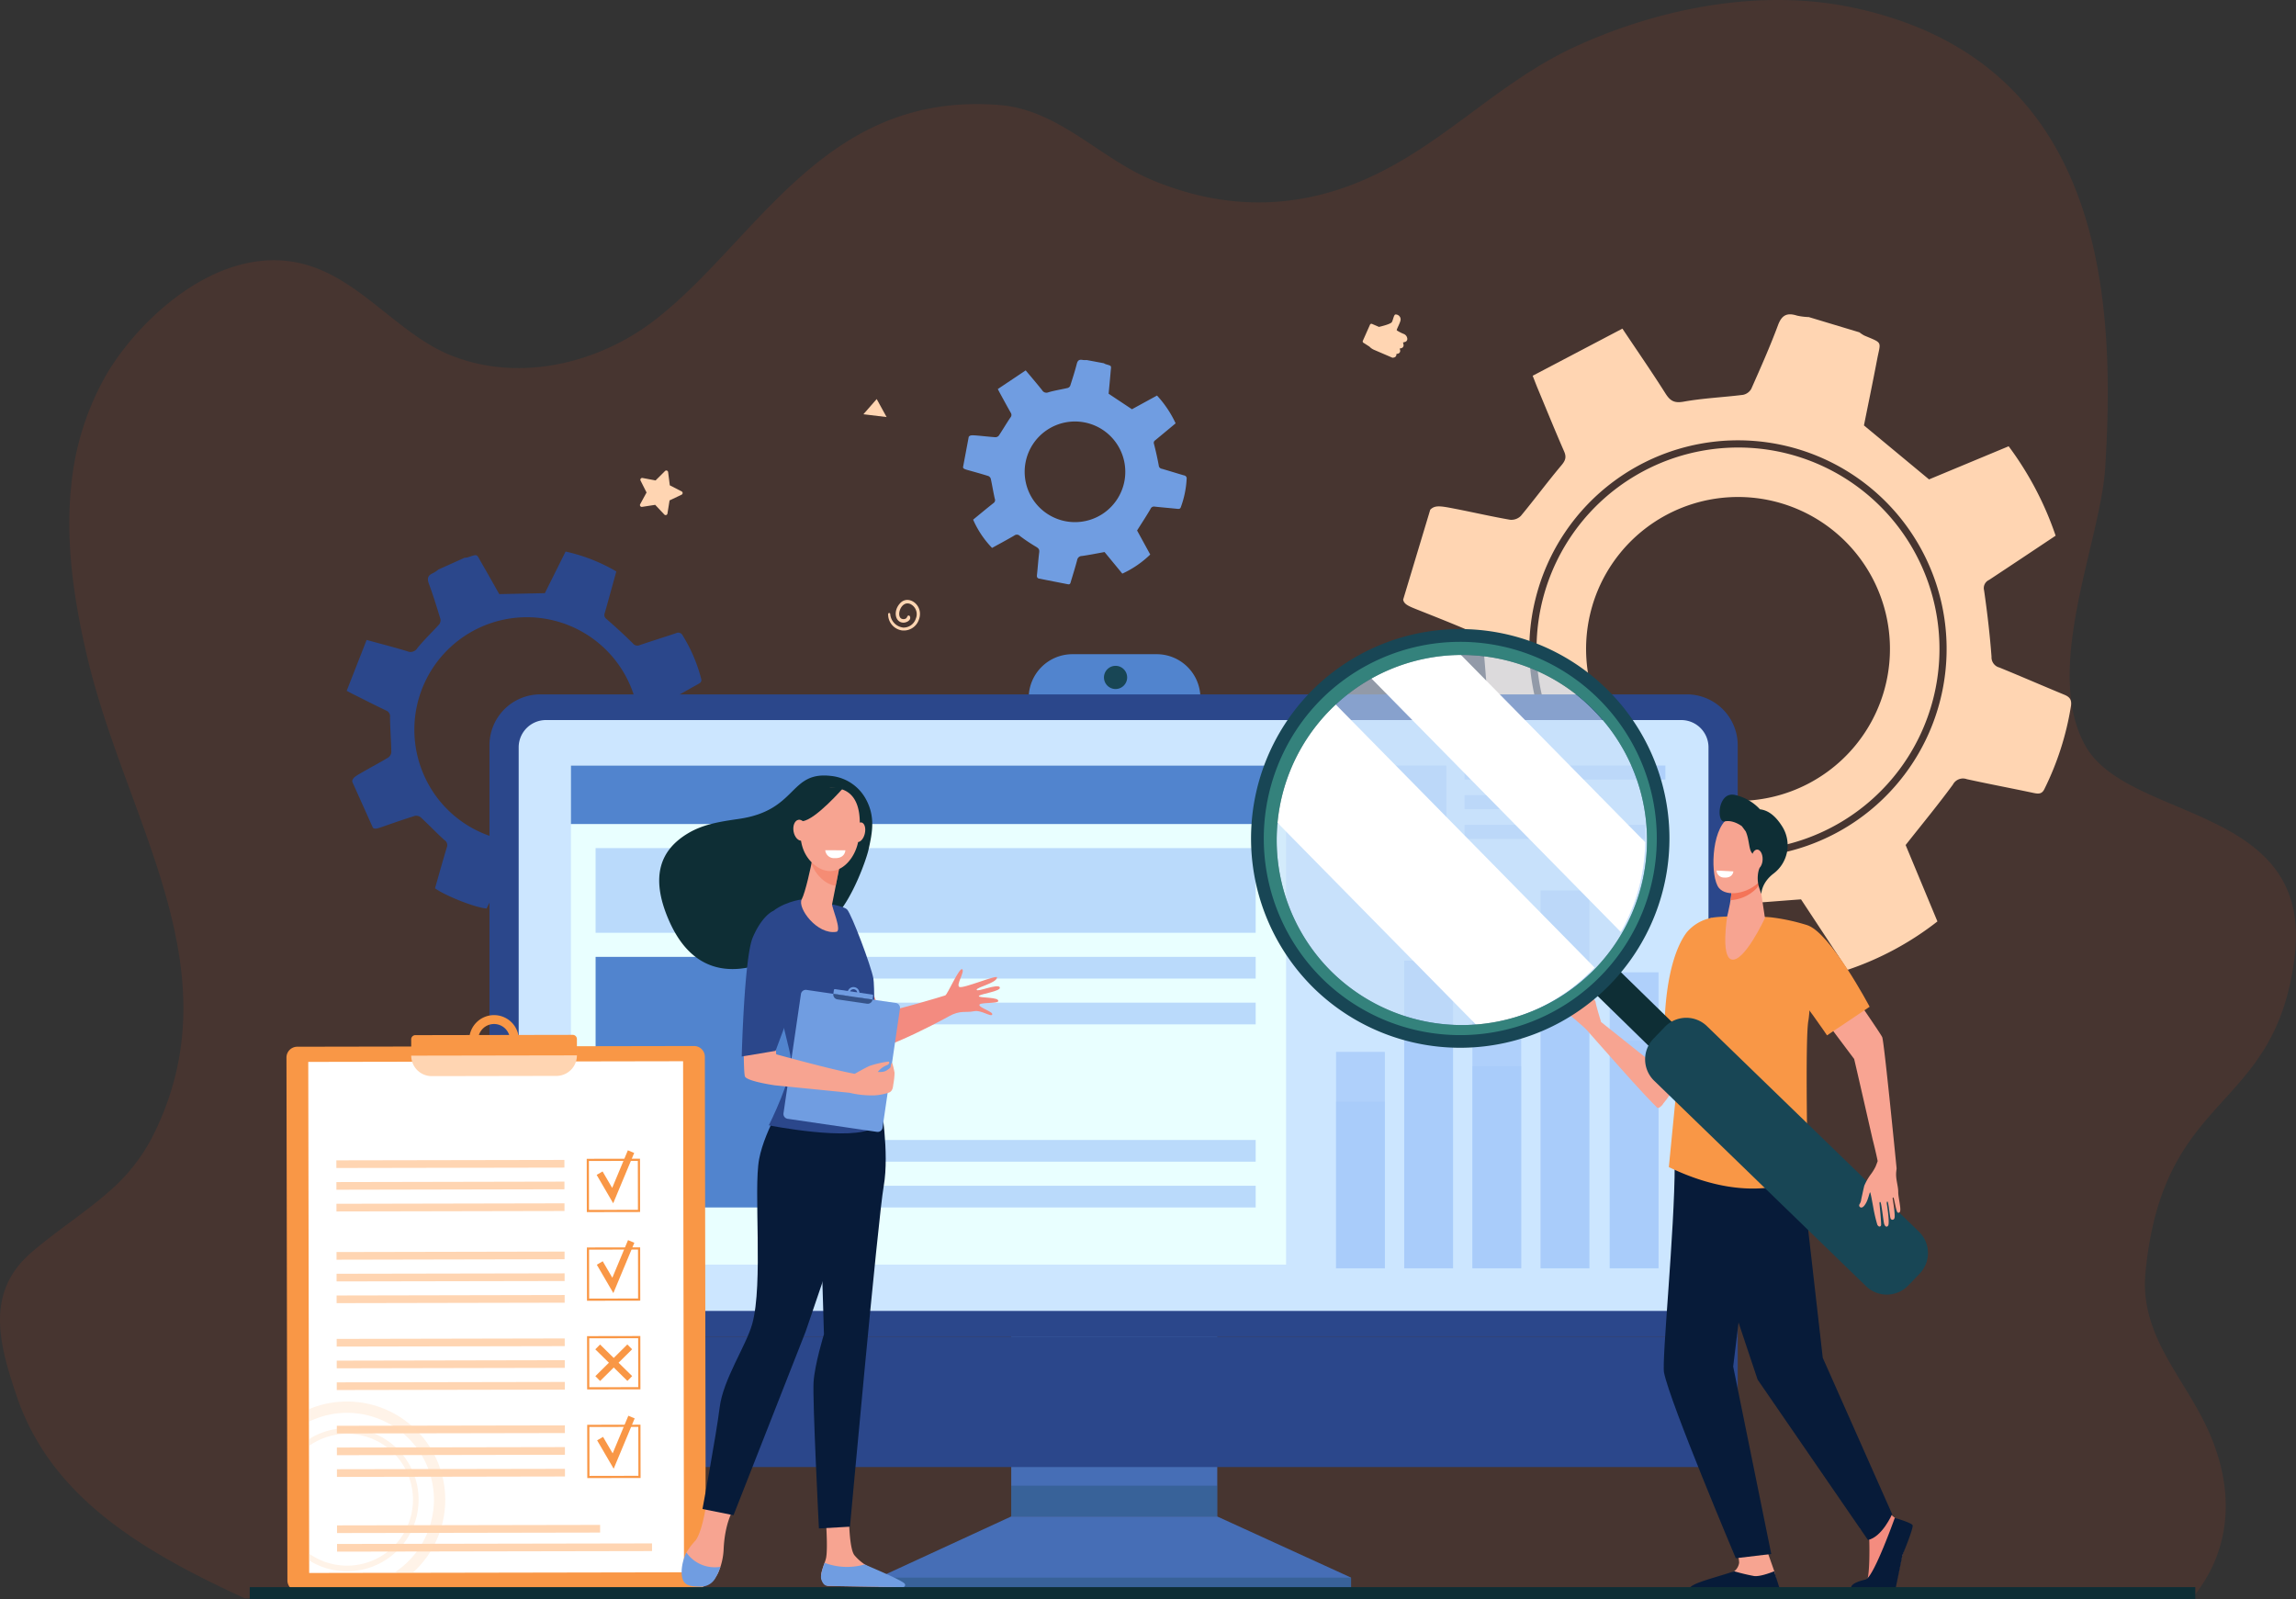<svg xmlns="http://www.w3.org/2000/svg" width="569.999" height="397" viewBox="0 0 569.999 397">
  <rect x="0" y="0" width="569.999" height="397" fill="#333333" stroke="none"/>
  <g id="Vidyalaya_South_Korea_7" transform="translate(-192 -2350)">
    <path id="Path_80166" data-name="Path 80166" d="M678.292,317.954c-4.821,39.255-32.637,32.723-37.029,78.366-1.568,16.291,10.289,26.532,16.18,40.637,6.524,15.59,4.213,29.6-4.6,40.283H169.362c-10.688-4.906-20.887-10.126-29.764-16.394-12.221-8.612-21.893-19.228-26.825-33.782-4.452-13.151-7.882-25.838,3.813-35.813,6.349-5.423,12.958-9.608,18.7-14.635a45.448,45.448,0,0,0,11.033-13.655c21.076-41.21-5.96-77.527-15.889-118.763-.958-4.007-1.835-8.054-2.534-12.115-1.821-10.343-2.668-20.836-1.588-31.057a68.448,68.448,0,0,1,8.478-27.132c7.373-12.919,26.472-32,46.995-28.359,15.421,2.739,25.125,17.811,39.049,23.262,17.547,6.868,37.014,1.376,50.159-8.721,25.566-19.637,41.949-56.963,85.644-53.542,14.816,1.158,24.818,13.082,37.809,18.547,17.859,7.522,35.476,7.467,52.543.149,19.628-8.421,33.1-24.065,52.368-33.019A130.405,130.405,0,0,1,519.7,84.757c15.5-4.279,32.458-5.792,48.448-2.494a94.235,94.235,0,0,1,9.65,2.494c53.458,16.775,55.974,71.721,53.458,111.813-1.154,18.369-15.58,50.049-4.923,69.029S682.954,279.995,678.292,317.954Z" transform="translate(83.376 2269.526)" fill="rgba(252,79,25,0.99)" opacity="0.1"/>
    <g id="Group_185400" data-name="Group 185400" transform="translate(44.192 2340.755)">
      <g id="Group_185372" data-name="Group 185372" transform="translate(496.15 87.276)">
        <path id="Path_96468" data-name="Path 96468" d="M2051.942,312.517a50.015,50.015,0,1,0,60.793-36.156A50.072,50.072,0,0,0,2051.942,312.517Zm12.353,1.449h0a37.722,37.722,0,0,1,46.991-25.252h0a37.721,37.721,0,0,1,25.252,46.991h0a37.721,37.721,0,0,1-46.991,25.252h0A37.721,37.721,0,0,1,2064.3,313.966Z" transform="translate(-2017.285 -241.768)" fill="#ffd5b2"/>
        <path id="Path_96469" data-name="Path 96469" d="M1862.493,158.1c.236,1.195,1.317,1.612,3.984,2.67,4.773,1.893,9.548,3.787,14.25,5.845a3.315,3.315,0,0,1,1.571,2.317c.544,5,.786,10.027,1.38,15.016.184,1.546.034,2.368-1.356,3.241-5.553,3.49-11.01,7.135-16.442,10.684,1.358,5.825,8.2,18.917,11.856,22.578,5.76-2.424,11.684-4.811,17.5-7.427,1.812-.814,2.737-.658,4.247.786a131.591,131.591,0,0,0,11.18,9.331c1.562,1.192,2.394,2.127,1.888,4.275-1.312,5.568-2.286,11.215-3.505,16.807-.328,1.5-.041,2.443,1.442,2.9q10.471,3.242,20.946,6.471c1.716.531,1.981-.881,2.409-1.891,2.169-5.115,4.366-10.221,6.362-15.4.749-1.946,1.753-2.587,3.868-2.653,5.6-.175,11.179-.716,17.2-1.141l11.529,17.5a74.9,74.9,0,0,0,22.328-12.023l-7.894-18.966c4.142-5.247,8.087-10.022,11.74-15.01a2.824,2.824,0,0,1,3.474-1.333c5.508,1.21,11.054,2.248,16.571,3.42,1.193.253,2.068.3,2.679-1a71.654,71.654,0,0,0,6.584-20.6c.224-1.619-.357-2.257-1.69-2.808-5.367-2.217-10.692-4.536-16.067-6.731a2.616,2.616,0,0,1-1.966-2.672c-.41-5.51-1.059-11.01-1.846-16.48a2.224,2.224,0,0,1,1.226-2.589c5.48-3.61,10.933-7.259,16.536-10.988a80.364,80.364,0,0,0-11.662-22.2l-19.766,8.226-16.157-13.4c.987-4.926,2.165-10.593,3.248-16.278.889-4.666,1.558-4.052-3.13-6.02a7.9,7.9,0,0,1-1.238-.812L1963.2,87.955a15.59,15.59,0,0,1-2.931-.363c-2.4-.761-3.752-.215-4.708,2.356-1.993,5.357-4.322,10.591-6.639,15.82a3.038,3.038,0,0,1-2.052,1.494c-4.906.621-9.88.818-14.734,1.692-2.375.428-3.375-.221-4.546-2.073-3.324-5.252-6.864-10.367-10.666-16.056l-22.276,11.7c.583,1.478.9,2.335,1.256,3.179,2.167,5.2,4.287,10.43,6.547,15.595.642,1.467.315,2.291-.689,3.484-3.45,4.1-6.636,8.421-10.058,12.544a3.35,3.35,0,0,1-2.674.944c-4.556-.792-9.068-1.835-13.61-2.717-3.674-.714-5.041-.966-6.205.234Zm32.94-.514a51.788,51.788,0,1,1,5.682,39.227A51.449,51.449,0,0,1,1895.433,157.589Z" transform="translate(-1862.493 -87.275)" fill="#ffd5b2"/>
      </g>
      <path id="Path_96470" data-name="Path 96470" d="M210.389,370.892c.518.4,1.105.192,2.567-.318,2.614-.913,5.229-1.826,7.871-2.646a1.787,1.787,0,0,1,1.458.39c1.985,1.845,3.859,3.81,5.862,5.634a1.469,1.469,0,0,1,.591,1.8c-1.032,3.383-1.97,6.794-2.932,10.158,2.609,1.895,10.019,4.818,12.8,5.019,1.493-3.021,3.065-6.085,4.515-9.205a1.7,1.7,0,0,1,2.008-1.179,70.951,70.951,0,0,0,7.85-.142c1.058-.065,1.727.022,2.279,1.076,1.43,2.733,3.026,5.379,4.5,8.088.4.728.845,1.01,1.612.674q5.413-2.374,10.822-4.754c.887-.389.5-1.058.315-1.621-.921-2.85-1.827-5.707-2.843-8.524a1.937,1.937,0,0,1,.64-2.446c2.219-2.046,4.3-4.237,6.607-6.534l10.877,3.067a40.387,40.387,0,0,0,4.859-12.781l-9.912-4.946c-.163-3.6-.241-6.94-.511-10.262a1.523,1.523,0,0,1,.946-1.769c2.672-1.451,5.3-2.985,7.962-4.454.576-.318.949-.608.738-1.354a38.631,38.631,0,0,0-4.587-10.721,1.214,1.214,0,0,0-1.68-.548c-2.97.99-5.959,1.924-8.925,2.927a1.411,1.411,0,0,1-1.745-.4c-2.112-2.1-4.317-4.115-6.569-6.067a1.2,1.2,0,0,1-.414-1.488c.96-3.405,1.9-6.818,2.863-10.315a43.327,43.327,0,0,0-12.589-4.935l-5.154,10.329-11.316.239c-1.336-2.356-2.856-5.082-4.421-7.782-1.285-2.216-.8-2.2-3.4-1.349a4.264,4.264,0,0,1-.791.105l-6.463,2.9a8.407,8.407,0,0,1-1.323.886c-1.247.537-1.605,1.236-1.088,2.622,1.078,2.887,1.976,5.843,2.877,8.792a1.637,1.637,0,0,1-.309,1.333c-1.781,1.985-3.739,3.82-5.409,5.89a2,2,0,0,1-2.585.759c-3.209-.968-6.457-1.8-10.014-2.781l-4.953,12.629c.759.4,1.193.633,1.634.853,2.72,1.357,5.429,2.739,8.173,4.047a1.528,1.528,0,0,1,.949,1.663c.041,2.889.267,5.775.327,8.663a1.807,1.807,0,0,1-.757,1.329c-2.137,1.285-4.344,2.452-6.507,3.7-1.75,1.006-2.4,1.385-2.447,2.285Zm13.247-11.835a27.923,27.923,0,1,1,16.16,13.986A27.74,27.74,0,0,1,223.636,359.058Z" transform="translate(30 -156.15)" fill="#2b478b"/>
      <path id="Path_96471" data-name="Path 96471" d="M531.958,196.463l1.582-2.9-1.489-2.954a.454.454,0,0,1,.488-.652l3.243.611,2.341-2.333a.453.453,0,0,1,.769.264l.422,3.282,2.935,1.512a.455.455,0,0,1-.013.816l-2.982,1.417-.527,3.267a.453.453,0,0,1-.778.239l-2.265-2.406-3.261.507A.455.455,0,0,1,531.958,196.463Z" transform="translate(-225.22 -62.057)" fill="#ffd5b2"/>
      <path id="Path_96473" data-name="Path 96473" d="M1453.782,410.512l-1.427,7.585c.12.385.49.484,1.406.739,1.638.456,3.277.911,4.9,1.424a1.1,1.1,0,0,1,.6.708c.355,1.626.611,3.274.982,4.9a.9.9,0,0,1-.333,1.115c-1.706,1.344-3.375,2.736-5.038,4.1a23.78,23.78,0,0,0,4.7,7.017c1.812-1,3.678-1.995,5.5-3.06a1.046,1.046,0,0,1,1.426.109,43.6,43.6,0,0,0,4.009,2.68c.556.338.863.616.772,1.341-.236,1.879-.359,3.773-.563,5.657-.055.506.072.806.577.9q3.562.7,7.124,1.395c.584.114.622-.36.727-.707.534-1.76,1.078-3.519,1.553-5.3a1.19,1.19,0,0,1,1.18-1.01c1.836-.254,3.656-.628,5.622-.98l4.411,5.358a24.8,24.8,0,0,0,6.929-4.743l-3.266-5.968c1.18-1.873,2.311-3.584,3.338-5.355a.935.935,0,0,1,1.1-.561c1.856.2,3.719.352,5.576.544.4.042.691.026.847-.424a23.719,23.719,0,0,0,1.444-7.014.746.746,0,0,0-.655-.865c-1.845-.541-3.68-1.118-5.527-1.652a.866.866,0,0,1-.741-.811c-.329-1.8-.735-3.588-1.187-5.361a.736.736,0,0,1,.313-.9c1.678-1.381,3.345-2.774,5.059-4.2a26.611,26.611,0,0,0-4.62-6.9l-6.219,3.4-5.791-3.845c.152-1.657.341-3.564.5-5.474.129-1.568.371-1.389-1.242-1.872a2.618,2.618,0,0,1-.436-.224l-4.275-.8a5.169,5.169,0,0,1-.978-.016c-.817-.166-1.243.061-1.468.941-.468,1.834-1.051,3.639-1.63,5.442a1.006,1.006,0,0,1-.623.564c-1.594.377-3.224.616-4.792,1.075a1.23,1.23,0,0,1-1.57-.523c-1.279-1.612-2.624-3.172-4.076-4.912l-6.924,4.634c.244.466.38.737.525,1,.9,1.637,1.778,3.284,2.7,4.9a.938.938,0,0,1-.1,1.171c-.992,1.471-1.889,3.006-2.871,4.484a1.109,1.109,0,0,1-.847.4c-1.528-.1-3.05-.286-4.577-.417C1454.582,410.111,1454.123,410.076,1453.782,410.512Zm14.1,6.385a12.491,12.491,0,0,1,14.585-9.966h0a12.491,12.491,0,0,1,9.965,14.585h0a12.49,12.49,0,0,1-14.585,9.966h0a12.491,12.491,0,0,1-9.966-14.585Z" transform="translate(-1065.476 -292.836)" fill="#709de1"/>
      <path id="Path_96474" data-name="Path 96474" d="M1102.084,210.41l5.755.694-2.456-4.468Z" transform="translate(-739.928 -98.328)" fill="#ffd5b2"/>
      <g id="Group_185373" data-name="Group 185373" transform="translate(368.281 158.177)">
        <path id="Path_96475" data-name="Path 96475" d="M1221.979,493.144a4.022,4.022,0,0,0,3.346,4.046,3.943,3.943,0,0,0,4.293-2.685c1.3-3.491-2.516-6.244-4.588-4.132-1.934,1.972-1.322,4.9.765,4.9.787,0,2.055-.66,1.552-1.615a.319.319,0,0,0-.546,0c-.253.431-.233.447-.353.543a1.075,1.075,0,0,1-.684.2c-2.125-.036-.712-4.9,1.793-3.722a2.8,2.8,0,0,1,1.3,3.577,3.2,3.2,0,0,1-3.119,2.242,3.665,3.665,0,0,1-3.243-3.355.26.26,0,0,0-.521,0Z" transform="translate(-1221.965 -489.636)" fill="#ffd5b2"/>
      </g>
      <g id="Group_185375" data-name="Group 185375" transform="translate(486.104 87.309)">
        <g id="Group_185374" data-name="Group 185374">
          <path id="Path_96476" data-name="Path 96476" d="M1807.8,89.813l1.721.739s2.873-.641,3.194-1.181.508-1.9.91-1.9a1.227,1.227,0,0,1,1.27,1.153c.079.693-1.086,2.569-.946,2.793a9.9,9.9,0,0,0,1.784.912,1.392,1.392,0,0,1,.823,1.183h0a.742.742,0,0,1-.538.763l-.524.148.121.534a.742.742,0,0,1-.554.886l-.4.094.1.328a.741.741,0,0,1-.568.946l-.351.067.007.092a.741.741,0,0,1-.618.787l-.348.057-4.583-1.969a3.426,3.426,0,0,1-1.138-.795l-1.5-.959a.388.388,0,0,1-.145-.484l1.779-4A.385.385,0,0,1,1807.8,89.813Z" transform="translate(-1805.479 -87.467)" fill="#ffd5b2"/>
        </g>
      </g>
      <path id="Rectangle_151771" data-name="Rectangle 151771" d="M10.857,0H31.767A10.857,10.857,0,0,1,42.624,10.857v0A10.857,10.857,0,0,1,31.767,21.715H10.857A10.857,10.857,0,0,1,0,10.858v0A10.857,10.857,0,0,1,10.857,0Z" transform="translate(403.193 171.647)" fill="#5184ce"/>
      <path id="Path_96477" data-name="Path 96477" d="M1156.376,1780.813l-32.937,15.182v3.363h117.3v-3.363l-33.235-15.182Z" transform="translate(-757.52 -1395.113)" fill="#466eb6"/>
      <rect id="Rectangle_151772" data-name="Rectangle 151772" width="51.149" height="65.099" transform="translate(398.856 320.628)" fill="#466eb6"/>
      <path id="Path_96478" data-name="Path 96478" d="M885.143,782.119v-146.8a12.629,12.629,0,0,0-12.629-12.629H587.885a12.629,12.629,0,0,0-12.629,12.629v146.8Z" transform="translate(-305.934 -441.069)" fill="#2b478b"/>
      <rect id="Rectangle_151773" data-name="Rectangle 151773" width="117.301" height="3.363" transform="translate(365.919 400.882)" fill="#184655" opacity="0.3" style="mix-blend-mode: multiply;isolation: isolate"/>
      <rect id="Rectangle_151774" data-name="Rectangle 151774" width="51.129" height="7.639" transform="translate(398.856 378.061)" fill="#184655" opacity="0.3" style="mix-blend-mode: multiply;isolation: isolate"/>
      <path id="Path_96479" data-name="Path 96479" d="M575.256,1527.43v23.524c0,4.893,3.234,8.86,7.224,8.86H877.919c3.99,0,7.224-3.967,7.224-8.86V1527.43Z" transform="translate(-305.934 -1186.379)" fill="#2b478b"/>
      <path id="Path_96480" data-name="Path 96480" d="M1446.749,585.356a2.877,2.877,0,1,1-2.877-2.877A2.877,2.877,0,0,1,1446.749,585.356Z" transform="translate(-1019.118 -407.942)" fill="#184655"/>
      <path id="Path_96481" data-name="Path 96481" d="M911.8,805.546V665.515a6.769,6.769,0,0,0-6.886-6.646H623.307a6.769,6.769,0,0,0-6.886,6.646V805.546Z" transform="translate(-339.846 -470.871)" fill="#cce6ff"/>
      <rect id="Rectangle_151775" data-name="Rectangle 151775" width="177.537" height="123.881" transform="translate(289.547 199.302)" fill="#e9ffff"/>
      <rect id="Rectangle_151776" data-name="Rectangle 151776" width="177.537" height="14.504" transform="translate(289.547 199.302)" fill="#5184ce"/>
      <rect id="Rectangle_151777" data-name="Rectangle 151777" width="12.118" height="93.8" transform="translate(530.265 230.296)" fill="#9bc1f9" opacity="0.6"/>
      <rect id="Rectangle_151778" data-name="Rectangle 151778" width="12.118" height="65.189" transform="translate(513.341 258.907)" fill="#9bc1f9" opacity="0.6"/>
      <rect id="Rectangle_151779" data-name="Rectangle 151779" width="12.118" height="73.477" transform="translate(547.432 250.618)" fill="#9bc1f9" opacity="0.6"/>
      <rect id="Rectangle_151780" data-name="Rectangle 151780" width="12.118" height="76.367" transform="translate(496.417 247.729)" fill="#9bc1f9" opacity="0.6"/>
      <rect id="Rectangle_151781" data-name="Rectangle 151781" width="12.118" height="53.725" transform="translate(479.493 270.371)" fill="#9bc1f9" opacity="0.6"/>
      <g id="Group_185376" data-name="Group 185376" transform="translate(479.493 251.914)">
        <rect id="Rectangle_151782" data-name="Rectangle 151782" width="12.118" height="72.182" transform="translate(50.772 0)" fill="#9bc1f9" opacity="0.3" style="mix-blend-mode: multiply;isolation: isolate"/>
        <rect id="Rectangle_151783" data-name="Rectangle 151783" width="12.118" height="50.165" transform="translate(33.848 22.017)" fill="#9bc1f9" opacity="0.3" style="mix-blend-mode: multiply;isolation: isolate"/>
        <rect id="Rectangle_151784" data-name="Rectangle 151784" width="12.118" height="56.543" transform="translate(67.94 15.639)" fill="#9bc1f9" opacity="0.3" style="mix-blend-mode: multiply;isolation: isolate"/>
        <rect id="Rectangle_151785" data-name="Rectangle 151785" width="12.118" height="58.767" transform="translate(16.924 13.415)" fill="#9bc1f9" opacity="0.3" style="mix-blend-mode: multiply;isolation: isolate"/>
        <rect id="Rectangle_151786" data-name="Rectangle 151786" width="12.118" height="41.343" transform="translate(0 30.839)" fill="#9bc1f9" opacity="0.3" style="mix-blend-mode: multiply;isolation: isolate"/>
      </g>
      <rect id="Rectangle_151787" data-name="Rectangle 151787" width="163.867" height="21.032" transform="translate(295.672 219.779)" fill="#9bc1f9" opacity="0.6"/>
      <rect id="Rectangle_151788" data-name="Rectangle 151788" width="105.471" height="5.391" transform="translate(354.069 246.785)" fill="#9bc1f9" opacity="0.6"/>
      <rect id="Rectangle_151789" data-name="Rectangle 151789" width="51.885" height="62.211" transform="translate(295.672 246.785)" fill="#5184ce"/>
      <rect id="Rectangle_151790" data-name="Rectangle 151790" width="105.471" height="5.391" transform="translate(354.069 258.149)" fill="#9bc1f9" opacity="0.6"/>
      <rect id="Rectangle_151791" data-name="Rectangle 151791" width="105.471" height="5.391" transform="translate(354.069 292.241)" fill="#9bc1f9" opacity="0.6"/>
      <rect id="Rectangle_151792" data-name="Rectangle 151792" width="105.471" height="5.391" transform="translate(354.069 303.605)" fill="#9bc1f9" opacity="0.6"/>
      <path id="Path_96482" data-name="Path 96482" d="M291.95,1118.25l98.509-.177a2.679,2.679,0,0,1,2.683,2.674l.234,129.8a2.678,2.678,0,0,1-2.674,2.683l-98.509.178a2.679,2.679,0,0,1-2.684-2.674l-.234-129.8A2.679,2.679,0,0,1,291.95,1118.25Z" transform="translate(-70.348 -849.157)" fill="#f99746"/>
      <rect id="Rectangle_151793" data-name="Rectangle 151793" width="93.054" height="126.874" transform="translate(224.336 272.86) rotate(-0.103)" fill="#fff"/>
      <path id="Path_96483" data-name="Path 96483" d="M506.114,1103.378a1.033,1.033,0,0,0-1.035-1.031l-39.071.07a1.034,1.034,0,0,0-1.031,1.035l.007,4.061,41.138-.074Z" transform="translate(-215.087 -836.202)" fill="#f99746"/>
      <path id="Path_96484" data-name="Path 96484" d="M552.887,1074.527a6.162,6.162,0,1,0,6.173,6.151A6.162,6.162,0,0,0,552.887,1074.527Zm.018,10.114a3.952,3.952,0,1,1,3.945-3.959A3.952,3.952,0,0,1,552.905,1084.641Z" transform="translate(-282.44 -813.284)" fill="#f99746"/>
      <g id="Group_185377" data-name="Group 185377" transform="translate(249.896 266.215)">
        <path id="Path_96485" data-name="Path 96485" d="M505.516,1102.8a1.034,1.034,0,0,1,.633.951l.007,4.061-41.138.074a5.094,5.094,0,0,0,5.1,5.085l30.95-.056a5.094,5.094,0,0,0,5.085-5.1l-.007-4.061A1.034,1.034,0,0,0,505.516,1102.8Z" transform="translate(-465.018 -1102.794)" fill="#ffd5b2"/>
        <path id="Path_96486" data-name="Path 96486" d="M466.827,1102.746h0a1.032,1.032,0,0,0-.856.457A1.032,1.032,0,0,1,466.827,1102.746Z" transform="translate(-465.803 -1102.746)" fill="#9bc1f9"/>
        <path id="Path_96487" data-name="Path 96487" d="M465.236,1106.01a1.016,1.016,0,0,1,.078-.186A1.016,1.016,0,0,0,465.236,1106.01Z" transform="translate(-465.198 -1105.282)" fill="#9bc1f9"/>
      </g>
      <g id="Group_185378" data-name="Group 185378" transform="translate(293.467 296.892)">
        <path id="Path_96488" data-name="Path 96488" d="M725.533,1290.06l-13.228.024-.024-13.228,13.228-.024Zm-12.688-.518,12.147-.022-.022-12.147-12.147.022Z" transform="translate(-712.281 -1276.832)" fill="#f99746"/>
      </g>
      <g id="Group_185379" data-name="Group 185379" transform="translate(293.507 318.902)">
        <path id="Path_96489" data-name="Path 96489" d="M725.758,1414.968l-13.228.024-.024-13.228,13.228-.024Zm-12.688-.518,12.147-.022-.022-12.147-12.147.022Z" transform="translate(-712.506 -1401.74)" fill="#f99746"/>
      </g>
      <g id="Group_185380" data-name="Group 185380" transform="translate(293.547 340.913)">
        <path id="Path_96490" data-name="Path 96490" d="M725.983,1539.878l-13.228.024-.024-13.228,13.228-.024Zm-12.689-.518,12.147-.022-.022-12.146-12.147.022Z" transform="translate(-712.731 -1526.65)" fill="#f99746"/>
      </g>
      <g id="Group_185381" data-name="Group 185381" transform="translate(293.586 362.924)">
        <path id="Path_96491" data-name="Path 96491" d="M726.208,1664.787l-13.228.024-.024-13.228,13.228-.024Zm-12.689-.518,12.147-.022-.022-12.147-12.147.022Z" transform="translate(-712.956 -1651.559)" fill="#f99746"/>
      </g>
      <rect id="Rectangle_151794" data-name="Rectangle 151794" width="56.613" height="1.904" transform="translate(231.313 297.298) rotate(-0.103)" fill="#ffd5b2"/>
      <rect id="Rectangle_151795" data-name="Rectangle 151795" width="56.613" height="1.904" transform="matrix(1, -0.002, 0.002, 1, 231.323, 302.69)" fill="#ffd5b2"/>
      <rect id="Rectangle_151796" data-name="Rectangle 151796" width="56.613" height="1.904" transform="matrix(1, -0.002, 0.002, 1, 231.333, 308.081)" fill="#ffd5b2"/>
      <rect id="Rectangle_151797" data-name="Rectangle 151797" width="56.613" height="1.904" transform="matrix(1, -0.002, 0.002, 1, 231.354, 320.06)" fill="#ffd5b2"/>
      <rect id="Rectangle_151798" data-name="Rectangle 151798" width="56.613" height="1.904" transform="translate(231.364 325.452) rotate(-0.103)" fill="#ffd5b2"/>
      <rect id="Rectangle_151799" data-name="Rectangle 151799" width="56.613" height="1.904" transform="matrix(1, -0.002, 0.002, 1, 231.374, 330.844)" fill="#ffd5b2"/>
      <rect id="Rectangle_151800" data-name="Rectangle 151800" width="56.613" height="1.904" transform="matrix(1, -0.002, 0.002, 1, 231.393, 341.627)" fill="#ffd5b2"/>
      <rect id="Rectangle_151801" data-name="Rectangle 151801" width="56.613" height="1.904" transform="matrix(1, -0.002, 0.002, 1, 231.403, 347.019)" fill="#ffd5b2"/>
      <rect id="Rectangle_151802" data-name="Rectangle 151802" width="56.613" height="1.904" transform="translate(231.413 352.411) rotate(-0.103)" fill="#ffd5b2"/>
      <rect id="Rectangle_151803" data-name="Rectangle 151803" width="56.613" height="1.904" transform="translate(231.432 363.194) rotate(-0.103)" fill="#ffd5b2"/>
      <rect id="Rectangle_151804" data-name="Rectangle 151804" width="56.613" height="1.904" transform="translate(231.442 368.586) rotate(-0.103)" fill="#ffd5b2"/>
      <rect id="Rectangle_151805" data-name="Rectangle 151805" width="56.613" height="1.904" transform="translate(231.452 373.978) rotate(-0.103)" fill="#ffd5b2"/>
      <rect id="Rectangle_151806" data-name="Rectangle 151806" width="65.311" height="1.904" transform="translate(231.477 387.917) rotate(-0.103)" fill="#ffd5b2"/>
      <rect id="Rectangle_151807" data-name="Rectangle 151807" width="78.191" height="1.904" transform="translate(231.485 392.531) rotate(-0.103)" fill="#ffd5b2"/>
      <g id="Group_185382" data-name="Group 185382" transform="translate(295.932 294.805)">
        <path id="Path_96492" data-name="Path 96492" d="M730.375,1278.144l-4.108-7.048,1.47-.857,2.385,4.091,3.893-9.338,1.57.655Z" transform="translate(-726.267 -1264.992)" fill="#f99746"/>
      </g>
      <g id="Group_185383" data-name="Group 185383" transform="translate(295.972 317.105)">
        <path id="Path_96493" data-name="Path 96493" d="M730.6,1404.69l-4.108-7.048,1.47-.857,2.385,4.091,3.893-9.338,1.571.654Z" transform="translate(-726.495 -1391.538)" fill="#f99746"/>
      </g>
      <g id="Group_185384" data-name="Group 185384" transform="translate(296.05 360.702)">
        <path id="Path_96494" data-name="Path 96494" d="M731.048,1652.1l-4.108-7.048,1.47-.857,2.385,4.091,3.893-9.338,1.571.655Z" transform="translate(-726.94 -1638.949)" fill="#f99746"/>
      </g>
      <path id="Path_96495" data-name="Path 96495" d="M733.51,1539.727l-1.185-1.2-3.38,3.349-3.392-3.337-1.18,1.2,3.377,3.322-3.365,3.335,1.185,1.2,3.38-3.35,3.392,3.337,1.18-1.2-3.377-3.323Z" transform="translate(-428.775 -1195.525)" fill="#f99746"/>
      <path id="Path_96496" data-name="Path 96496" d="M330.278,1618.92a24.335,24.335,0,0,0-9.429,1.9l.006,3.1a21.562,21.562,0,0,1,21.113,37.52l4.643-.008q.5-.45.98-.93a24.379,24.379,0,0,0-17.313-41.585Z" transform="translate(-96.357 -1261.747)" fill="#ffd5b2" opacity="0.3" style="mix-blend-mode: multiply;isolation: isolate"/>
      <path id="Path_96497" data-name="Path 96497" d="M330.352,1656.427a17.661,17.661,0,0,0-9.427,2.734l0,1.688a16.363,16.363,0,1,1,.048,26.728l0,1.688a17.767,17.767,0,1,0,9.373-32.838Z" transform="translate(-96.42 -1292.645)" fill="#ffd5b2" opacity="0.3" style="mix-blend-mode: multiply;isolation: isolate"/>
      <g id="Group_185394" data-name="Group 185394" transform="translate(311.456 201.763)">
        <path id="Path_96530" data-name="Path 96530" d="M1156.1,1801.972s-.984,6.865-2.677,9.08a17.514,17.514,0,0,0-2.288,3.028c-1.061,2.092-.474,5.206.308,6.921.4.88-.028.878.886,1.162a5.608,5.608,0,0,0,6.742-3.183,16.242,16.242,0,0,0,1.323-5.85c.289-6.234,2.217-9.4,2.217-9.4Z" transform="translate(-1144.387 -1621.165)" fill="#f7a491"/>
        <path id="Path_96531" data-name="Path 96531" d="M1290.1,1814.741s.608,7.741.115,10.257c-.264,1.347-1.735,4.12-1.06,5.387a3.4,3.4,0,0,0,1.446,1.585l17.484.283c.952.015.323-.6-.445-1.169a35.224,35.224,0,0,0-6.286-3.5c-.262-.127-1.215-.737-1.559-.948a12.125,12.125,0,0,1-2.5-2.222c-1.255-1.405-1.365-8.222-1.365-8.222Z" transform="translate(-1248.776 -1630.794)" fill="#f7a491"/>
        <path id="Path_96532" data-name="Path 96532" d="M1297.9,1390.338s2.2,12.568.756,20.808-8.384,84.616-8.384,84.616l-7.71.438s-1.616-31.9-1.327-36.341,2.577-11.862,2.577-11.862l-.767-25.758,9.73-33.84Z" transform="translate(-1242.907 -1309.286)" fill="#071b39"/>
        <path id="Path_96533" data-name="Path 96533" d="M1190.761,1376.79s-6.072,9.19-7.517,16.8,1.061,30.981-1.72,40.947c-1.505,5.4-7.211,13.727-8.078,20.7s-4.27,25.235-4.27,25.235l7.707,1.536,17.912-45.61,14.05-41.225,3.6-21.232Z" transform="translate(-1158.429 -1298.382)" fill="#071b39"/>
        <path id="Path_96534" data-name="Path 96534" d="M1157.77,1854.669a8.6,8.6,0,0,1-8.45-3.551c-1.067,2.1-1.588,5.223-.8,6.944.692,1.516,2.713,1.473,4.3,1.532a4.153,4.153,0,0,0,3.819-2.351A14.143,14.143,0,0,0,1157.77,1854.669Z" transform="translate(-1142.565 -1658.226)" fill="#709de1"/>
        <path id="Path_96535" data-name="Path 96535" d="M1299.677,1861.915a15.742,15.742,0,0,1-9.954-.393c-.493,1.405-1.147,3.169-.8,4.185.424,1.245,1.029,1.526,1.563,1.541,4.224.111,15.471.263,18.692.305a.529.529,0,0,0,.408-.87C1308.787,1865.724,1300.021,1862.127,1299.677,1861.915Z" transform="translate(-1248.657 -1666.072)" fill="#709de1"/>
        <path id="Path_96536" data-name="Path 96536" d="M1341.81,1273.421c.322-.685-3.075-1.617-3.184-2.355s4.444-.322,4.672-.937c.421-1.132-4.959-.762-4.8-1.295s5.689-1.188,5.2-2.182-5.662,1.277-5.744.628,5-1.679,5.058-3.077c.03-.747-8.466,2.863-9.356,2.363s1.406-3.788.718-4.383-3.67,6.282-4.209,6.482-12.2,3.726-16.161,4.31c-.335-1.343-3.316-8.729-3.6-10-2.327,1.318-5.293-.268-7.676.906,1.2,4.229,3.892,18.159,4.968,18.786,3.276,1.91,20.515-7.2,23.364-8.808s4.309-.844,6.167-1.254S1341.488,1274.106,1341.81,1273.421Z" transform="translate(-1259.141 -1214.08)" fill="#f38b80"/>
        <path id="Path_96537" data-name="Path 96537" d="M1177.463,1084.976c.867-3.941,1.716-7.908-.57-12.238a11.116,11.116,0,0,0-8.749-5.96c-10.487-1.244-8.246,8.546-22.9,10.665-4.554.659-8.785,1.292-12.588,3.557-6.866,4.09-9.458,10.651-4.9,21.339,11.15,26.173,37.83,3.429,41.9-1.2C1173.687,1096.546,1176.9,1087.514,1177.463,1084.976Z" transform="translate(-1125.469 -1066.669)" fill="#0e2e35"/>
        <path id="Path_96538" data-name="Path 96538" d="M1241.634,1191.718s-5.3.6-8.462,4.046,5.12,31.14,5.7,35.525-5.507,16.521-5.507,16.521,20.678,4.11,26.053.56c0,0,.472-33.892-.1-37.025s-5.375-15.87-6.527-17.123S1241.634,1191.718,1241.634,1191.718Z" transform="translate(-1206.146 -1160.969)" fill="#2b478b"/>
        <path id="Path_96539" data-name="Path 96539" d="M1271.626,1147.752s-.042.235-.116.636c-.357,1.921-1.732,8.293-2.66,10.045-1.123,2.117,3.842,8.87,8.62,8.046,1.422-.246-1.2-6.2-1.076-6.835.242-1.208.569-2.857.9-4.547.189-.953.38-1.92.56-2.829.511-2.582.928-4.694.928-4.694Z" transform="translate(-1233.472 -1127.68)" fill="#f7a491"/>
        <path id="Path_96540" data-name="Path 96540" d="M1279.494,1148.388c.074-.4.116-.636.116-.636l7.16-.178s-.417,2.112-.928,4.694c-.179.9-.369,1.865-.557,2.813a6.716,6.716,0,0,1-3.418-1.71,9.014,9.014,0,0,1-2.589-3.844C1279.365,1149.075,1279.439,1148.686,1279.494,1148.388Z" transform="translate(-1241.456 -1127.68)" fill="#f47458" opacity="0.5"/>
        <path id="Path_96541" data-name="Path 96541" d="M1275.469,1079.084a8.45,8.45,0,0,0-5.035,3.135c-2.115,2.731-4.4,11.174.86,15.765s10.447-.606,11.217-6.115S1283.125,1078.885,1275.469,1079.084Z" transform="translate(-1233.009 -1076.028)" fill="#f7a491"/>
        <path id="Path_96542" data-name="Path 96542" d="M1324.376,1116.849c-.331,1.328-1.2,2.226-1.944,2s-1.075-1.478-.743-2.806,1.2-2.225,1.943-2S1324.707,1115.521,1324.376,1116.849Z" transform="translate(-1273.343 -1102.37)" fill="#f7a491"/>
        <path id="Path_96543" data-name="Path 96543" d="M1269.21,1078.762s-6.862,7.878-10.087,8.249-3.649,4.638-3.649,4.638,1.153-9.831,4.346-11.727S1269.21,1078.762,1269.21,1078.762Z" transform="translate(-1223.506 -1075.682)" fill="#0e2e35"/>
        <path id="Path_96544" data-name="Path 96544" d="M1264.255,1113.573c.262,1.426-.265,2.734-1.178,2.92s-1.866-.817-2.128-2.243.265-2.733,1.178-2.921S1263.993,1112.146,1264.255,1113.573Z" transform="translate(-1227.584 -1100.331)" fill="#f7a491"/>
        <path id="Path_96545" data-name="Path 96545" d="M1256.649,1283.081l22.174,3.244a1.219,1.219,0,0,1,1.03,1.384l-4.327,29.581a1.22,1.22,0,0,1-1.383,1.031l-22.174-3.244a1.22,1.22,0,0,1-1.03-1.384l4.327-29.582A1.22,1.22,0,0,1,1256.649,1283.081Z" transform="translate(-1220.076 -1229.857)" fill="#709de1"/>
        <path id="Path_96546" data-name="Path 96546" d="M1311.166,1283.955a.247.247,0,0,0-.209-.28l-9.249-1.353a.248.248,0,0,0-.28.209l-.141.961,9.738,1.425Z" transform="translate(-1258.054 -1229.292)" fill="#709de1"/>
        <path id="Path_96547" data-name="Path 96547" d="M1317.325,1280.28a1.474,1.474,0,1,0,1.245,1.672A1.475,1.475,0,0,0,1317.325,1280.28Zm-.35,2.395a.946.946,0,1,1,1.073-.8A.945.945,0,0,1,1316.975,1282.674Z" transform="translate(-1268.876 -1227.743)" fill="#709de1"/>
        <path id="Path_96548" data-name="Path 96548" d="M1311.009,1287.3a.248.248,0,0,1,.117.247l-.141.962-9.738-1.425a1.219,1.219,0,0,0,1.03,1.383l7.326,1.072a1.219,1.219,0,0,0,1.382-1.029l.141-.962A.248.248,0,0,0,1311.009,1287.3Z" transform="translate(-1258.014 -1232.889)" fill="#355389"/>
        <path id="Path_96549" data-name="Path 96549" d="M1298.116,1142.107l-4.99-.026a2.181,2.181,0,0,0,2.3,1.971C1298.1,1144.144,1298.116,1142.107,1298.116,1142.107Z" transform="translate(-1251.9 -1123.538)" fill="#fff"/>
        <path id="Path_96550" data-name="Path 96550" d="M1210.827,1313.885l8.034.821s-.131,6.819.007,7.6c0,0,13.739,3.808,19.481,4.842,0,0,2.614-1.482,3.672-1.953a25.625,25.625,0,0,1,4.53-1.068c.629-.082.414.607-.126.847a5.224,5.224,0,0,0-2.333,1.7,4.363,4.363,0,0,0,1.734-.143c.6-.267,1.426-.834,1.44-1.127s.149-1,.346-.963c.05.009.117.242.185.485s.132.467.188.7c.1.418.217,1.029.262,1.3a18.936,18.936,0,0,1-.334,2.967c-.1,1.12-.418,1.617-1.009,1.9a14.634,14.634,0,0,1-3.453.7,23.224,23.224,0,0,1-6.341-.627c-1.1-.123-18.59-1.858-18.59-1.858s-6.954-1-7.416-2.2S1210.827,1313.885,1210.827,1313.885Z" transform="translate(-1189.81 -1253.096)" fill="#f7a491"/>
        <path id="Path_96551" data-name="Path 96551" d="M1216.306,1203.745s-2.536,1.2-4.765,6.4c-2.118,4.935-2.74,29.564-2.74,29.564l8.4-1.4,4.271-11.483a21.061,21.061,0,0,0-2.177-20.944C1218.116,1204.257,1217.026,1203.279,1216.306,1203.745Z" transform="translate(-1188.31 -1169.951)" fill="#2b478b"/>
      </g>
      <rect id="Rectangle_151808" data-name="Rectangle 151808" width="25.563" height="25.563" transform="translate(481.305 199.29)" fill="#9bc1f9" opacity="0.6"/>
      <rect id="Rectangle_151809" data-name="Rectangle 151809" width="49.868" height="3.473" transform="translate(511.39 199.29)" fill="#9bc1f9" opacity="0.6"/>
      <rect id="Rectangle_151810" data-name="Rectangle 151810" width="33.654" height="3.473" transform="translate(511.39 206.653)" fill="#9bc1f9" opacity="0.6"/>
      <rect id="Rectangle_151811" data-name="Rectangle 151811" width="44.794" height="3.473" transform="translate(511.39 214.016)" fill="#9bc1f9" opacity="0.6"/>
      <g id="Group_185399" data-name="Group 185399" transform="translate(445.312 152.402)">
        <path id="Path_96552" data-name="Path 96552" d="M2184.864,1203.952c-1.331-1.082-11.62,3.433-11.489,5s-7.18,16.808-7.18,16.808l-12.632-10.073-.005,0c-.112-.364-1.309-4.282-1.368-4.982-.061-.735-2.2-2.021-3.187-1.832s.848,1.433.968,1.662c.329.621-.942.854-.942.854s-3.608-1.156-3.685-2.334-2.544,2.06-2.254,2.51,6.177,5.19,7.027,6.221c0,0,16.34,18.679,17.5,19.168,1.021.429,4.66-6.009,8.1-10.282S2189.022,1207.332,2184.864,1203.952Z" transform="translate(-2053.582 -1105.126)" fill="#f7a491"/>
        <path id="Path_96553" data-name="Path 96553" d="M2471.689,1795.485s2.246,2.191,2.3,2.995.2,9.418-.718,10.222-3.609,1.374-2.743,2.279c.654.684,5.688.538,9.023.354.973-.053,2.195-7.823,2.58-8.964.56-1.659,1.923-5.394,1.413-6.55a9.709,9.709,0,0,0-3.108-2.8,15.294,15.294,0,0,1-3.443-3.666Z" transform="translate(-2307.437 -1559.309)" fill="#f48c7f"/>
        <path id="Path_96554" data-name="Path 96554" d="M2343.422,1839s2.009,5.676,2.012,5.691c.149.9.738,3.121.738,3.939,0,3.071-13.851-2.607-10.747-3.969a3.277,3.277,0,0,0,1.255-2.152,7.193,7.193,0,0,0-1.166-3.63Z" transform="translate(-2202.429 -1597.725)" fill="#f7a491"/>
        <g id="Group_185395" data-name="Group 185395" transform="translate(115.533 135.577)">
          <path id="Path_96555" data-name="Path 96555" d="M2262.895,1368.321s-1.01,10.176-1.01,10.328c0,16.461-3.263,48.615-2.643,51.709,1.514,7.549,17.808,46.056,17.808,46.056l8.806-1.052-9.452-46.532,2.2-18.128,5.976-36.681Z" transform="translate(-2259.164 -1368.321)" fill="#071b39"/>
          <path id="Path_96556" data-name="Path 96556" d="M2314.145,1382.341l1.671,9.645,4.521,39.694,17.217,38.794s-2.421,5.645-5.995,6.438l-27.4-39.83-17.022-50.966.6-11.323Z" transform="translate(-2280.859 -1373.341)" fill="#071b39"/>
        </g>
        <path id="Path_96557" data-name="Path 96557" d="M2260.139,1168.254l12.211,1.247s.56-10.011.56-14.786c0-5.793-.493-13.256-1.193-13.095a10.643,10.643,0,0,0-6.182,3.7C2260.086,1152.8,2260.139,1168.254,2260.139,1168.254Z" transform="translate(-2144.387 -1056.905)" fill="#f99746"/>
        <path id="Path_96558" data-name="Path 96558" d="M2269.765,1152.36c-.256,1.767-4.95,49.787-4.95,49.787,22.233,10.738,34.5,1.913,34.5,1.913s-.727-33.721.144-38.311c.577-3.037,1.3-23.215-.671-23.78a49.257,49.257,0,0,0-8.577-1.823c-2.693-.28-13.159-.442-15.031.187A23.84,23.84,0,0,0,2269.765,1152.36Z" transform="translate(-2148.014 -1055.574)" fill="#f99746"/>
        <path id="Path_96559" data-name="Path 96559" d="M2477.206,1805.449s-5.175,14.571-7.2,15.274c-.538.187-3.119.661-3.606,1.8a4.953,4.953,0,0,0,0,1.492h10.787s1.364-6.42,1.9-9.24c0,0,2.855-6.892,2.538-7.518S2477.206,1805.449,2477.206,1805.449Z" transform="translate(-2304.318 -1571.794)" fill="#071b39"/>
        <path id="Path_96560" data-name="Path 96560" d="M2309.856,1869.535l-1.586-5.01s-3.332,1.409-5,1.175a50.544,50.544,0,0,1-4.917-1.175c-6.648,2.188-12.095,3.25-11.1,5.01h22.6Z" transform="translate(-2165.326 -1617.616)" fill="#071b39"/>
        <g id="Group_185396" data-name="Group 185396" transform="translate(112.55 119.309)">
          <path id="Path_96561" data-name="Path 96561" d="M2247.357,1308.342a2.853,2.853,0,0,1-.336-.249c.4-4.7.324-9.263-1.153-10.8l.7-1.472c1.711,1.324,2.524,4.84,2.205,10.547a9.79,9.79,0,0,1-.226,1.182C2248.048,1308.091,2247.6,1308.443,2247.357,1308.342Z" transform="translate(-2245.869 -1295.817)" fill="#f7a491"/>
        </g>
        <path id="Path_96562" data-name="Path 96562" d="M2335.644,1097.7l1.433,9.446s-5.233,11.247-8.358,10.272c-2.622-.819-1.009-10.77-1.009-10.77s1.429-5.344,1-8.019S2335.644,1097.7,2335.644,1097.7Z" transform="translate(-2196.416 -1022.405)" fill="#f7a491"/>
        <path id="Path_96563" data-name="Path 96563" d="M2333.232,1098.624c-.428-2.674,6.934-.929,6.934-.929l.118.783a4.346,4.346,0,0,1-.8,1.317,9.693,9.693,0,0,1-6.437,2.913A14.6,14.6,0,0,0,2333.232,1098.624Z" transform="translate(-2200.938 -1022.405)" fill="#f47458"/>
        <g id="Group_185397" data-name="Group 185397" transform="translate(127.864 54.106)">
          <path id="Path_96564" data-name="Path 96564" d="M2326.692,1029.869c.208-.076,1.668,10.758-1.1,13.739s-8.167,3.957-10.1,1.609c-2.141-2.6-2.033-14.241,2.273-17.307S2326.692,1029.869,2326.692,1029.869Z" transform="translate(-2314.121 -1022.047)" fill="#f7a491"/>
          <path id="Path_96565" data-name="Path 96565" d="M2324.717,1005.276a11.961,11.961,0,0,1,6.277,3.58c1.511.178,3.567,1.014,5.688,4.527a8.785,8.785,0,0,1-2.355,11.452c-3.037,2.348-2.994,5.059-2.994,5.059l-.48-1.4a7.846,7.846,0,0,1-.38-3.3,6.45,6.45,0,0,1,.491-1.987c.73-1.568-1.569-2.609-2.214-3.914-.5-1-.52-3.3-1.3-4.963l-.934-1.267s-2.155-1.677-4.263-1.2S2320.445,1004.405,2324.717,1005.276Z" transform="translate(-2319.438 -1005.209)" fill="#0e2e35"/>
          <path id="Path_96566" data-name="Path 96566" d="M2356.252,1068.355c-.022,1.322.579,2.4,1.342,2.417s1.4-1.048,1.422-2.369-.579-2.4-1.342-2.417S2356.274,1067.034,2356.252,1068.355Z" transform="translate(-2346.799 -1052.349)" fill="#f7a491"/>
        </g>
        <path id="Path_96567" data-name="Path 96567" d="M2321.77,1089.413l-4.176-.216a1.828,1.828,0,0,0,1.848,1.739C2321.677,1091.117,2321.77,1089.413,2321.77,1089.413Z" transform="translate(-2188.951 -1016.247)" fill="#fff"/>
        <g id="Group_185398" data-name="Group 185398" transform="translate(0 0)">
          <path id="Path_96568" data-name="Path 96568" d="M2173.438,1189.533c.98-1,1.9-2.04,2.747-3.1l18.225,17.8c1.12,1.094.734,3.305-.861,4.939s-3.8,2.072-4.917.979l-18.226-17.8Q2171.962,1191.039,2173.438,1189.533Z" transform="translate(-2074.787 -1091.668)" fill="#0e2e35"/>
          <ellipse id="Ellipse_3569" data-name="Ellipse 3569" cx="45.968" cy="46.253" rx="45.968" ry="46.253" transform="matrix(0.699, -0.715, 0.715, 0.699, 0, 65.761)" fill="#c5ddf9" opacity="0.6"/>
          <path id="Path_96569" data-name="Path 96569" d="M1909.048,969.549a45.929,45.929,0,0,1-29.267,14.324l-49.861-50.68c.01-.1.017-.191.027-.286a46.239,46.239,0,0,1,14.5-29.019Z" transform="translate(-1810.696 -872.516)" fill="#fff" style="mix-blend-mode: soft-light;isolation: isolate"/>
          <path id="Path_96570" data-name="Path 96570" d="M1956.32,848.938l46.109,46.868c-.022,1.418-.105,2.847-.26,4.285a46.335,46.335,0,0,1-5.791,18.007l-62.271-63.3A45.541,45.541,0,0,1,1956.32,848.938Z" transform="translate(-1891.506 -829.895)" fill="#fff" style="mix-blend-mode: soft-light;isolation: isolate"/>
          <path id="Path_96571" data-name="Path 96571" d="M1818.337,911.656a51.969,51.969,0,1,0-1.1-73.714A52.13,52.13,0,0,0,1818.337,911.656Zm4.192-4.292a45.969,45.969,0,1,1,65.208-.57A46.111,46.111,0,0,1,1822.529,907.363Z" transform="translate(-1789.438 -809.273)" fill="#184655"/>
          <path id="Path_96572" data-name="Path 96572" d="M1831.477,920.335a48.815,48.815,0,1,0-1.034-69.24A48.966,48.966,0,0,0,1831.477,920.335Zm1.989-2.036a45.969,45.969,0,1,1,65.208-.57A46.111,46.111,0,0,1,1833.466,918.3Z" transform="translate(-1800.375 -820.209)" fill="#50bfa5" opacity="0.5" style="mix-blend-mode: multiply;isolation: isolate"/>
          <path id="Path_96573" data-name="Path 96573" d="M2303.871,1318.6l2.833-2.937a7.385,7.385,0,0,0-.191-10.441l-52.618-51.014a7.384,7.384,0,0,0-10.441.191l-2.832,2.938a7.384,7.384,0,0,0,.19,10.441l52.618,51.013A7.384,7.384,0,0,0,2303.871,1318.6Z" transform="translate(-2127.645 -1142.633)" fill="#184655"/>
        </g>
        <path id="Path_96574" data-name="Path 96574" d="M2439.167,1241.465a1.311,1.311,0,0,0,.006-.309c-.328-3.326-3.089-31.251-3.554-32.438-.42-1.072-12.8-18.783-12.8-18.783l-6.086,8.292,11.909,15.886c.267,1.009,4.564,19.86,4.564,19.86s.881,3.436,1.276,5.495c-.181.5-.357.964-.513,1.349a12.4,12.4,0,0,1-1.283,2.062,14.128,14.128,0,0,0-1.521,2.69c-.126.485-.353,1.493-.482,2.1s-.3,1.317-.334,1.647a3.178,3.178,0,0,1-.385.885.532.532,0,0,0,.627.767c.433-.143.77-.7.978-1.053.586-.985.9-2.784,1.044-2.689s.659,3.147.741,3.492a37.452,37.452,0,0,0,1.044,4.536c.348.647.808.539.93.134.1-.349-.384-5.307-.384-5.307s-.061-.632.216-.435.729,4.7.922,5.357.632,1.008,1,.478c.453-.644-.326-5.418-.326-5.418s-.087-.6.169-.544.578,3.892.777,4.224a.505.505,0,0,0,.943-.1c.283-.651-.449-4.907-.449-4.907s.036-.339.2-.226.668,3.363,1,3.664a.351.351,0,0,0,.509.007c.606-.414-.324-3.506-.315-5.044s-.7-3.265-.491-5.1C2439.106,1241.924,2439.143,1241.642,2439.167,1241.465Z" transform="translate(-2265.843 -1094.382)" fill="#f8a492"/>
        <path id="Path_96575" data-name="Path 96575" d="M2413.814,1169.587l-10.578,7.1s-5.962-8.872-9.163-12.03c-4.009-3.957,1.461-16.078,4.044-15.392C2403.895,1150.8,2413.814,1169.587,2413.814,1169.587Z" transform="translate(-2247.167 -1062.817)" fill="#f99746"/>
      </g>
      <rect id="Rectangle_151812" data-name="Rectangle 151812" width="483" height="3" transform="translate(209.808 403.246)" fill="#0e2e35"/>
    </g>
  </g>
</svg>
